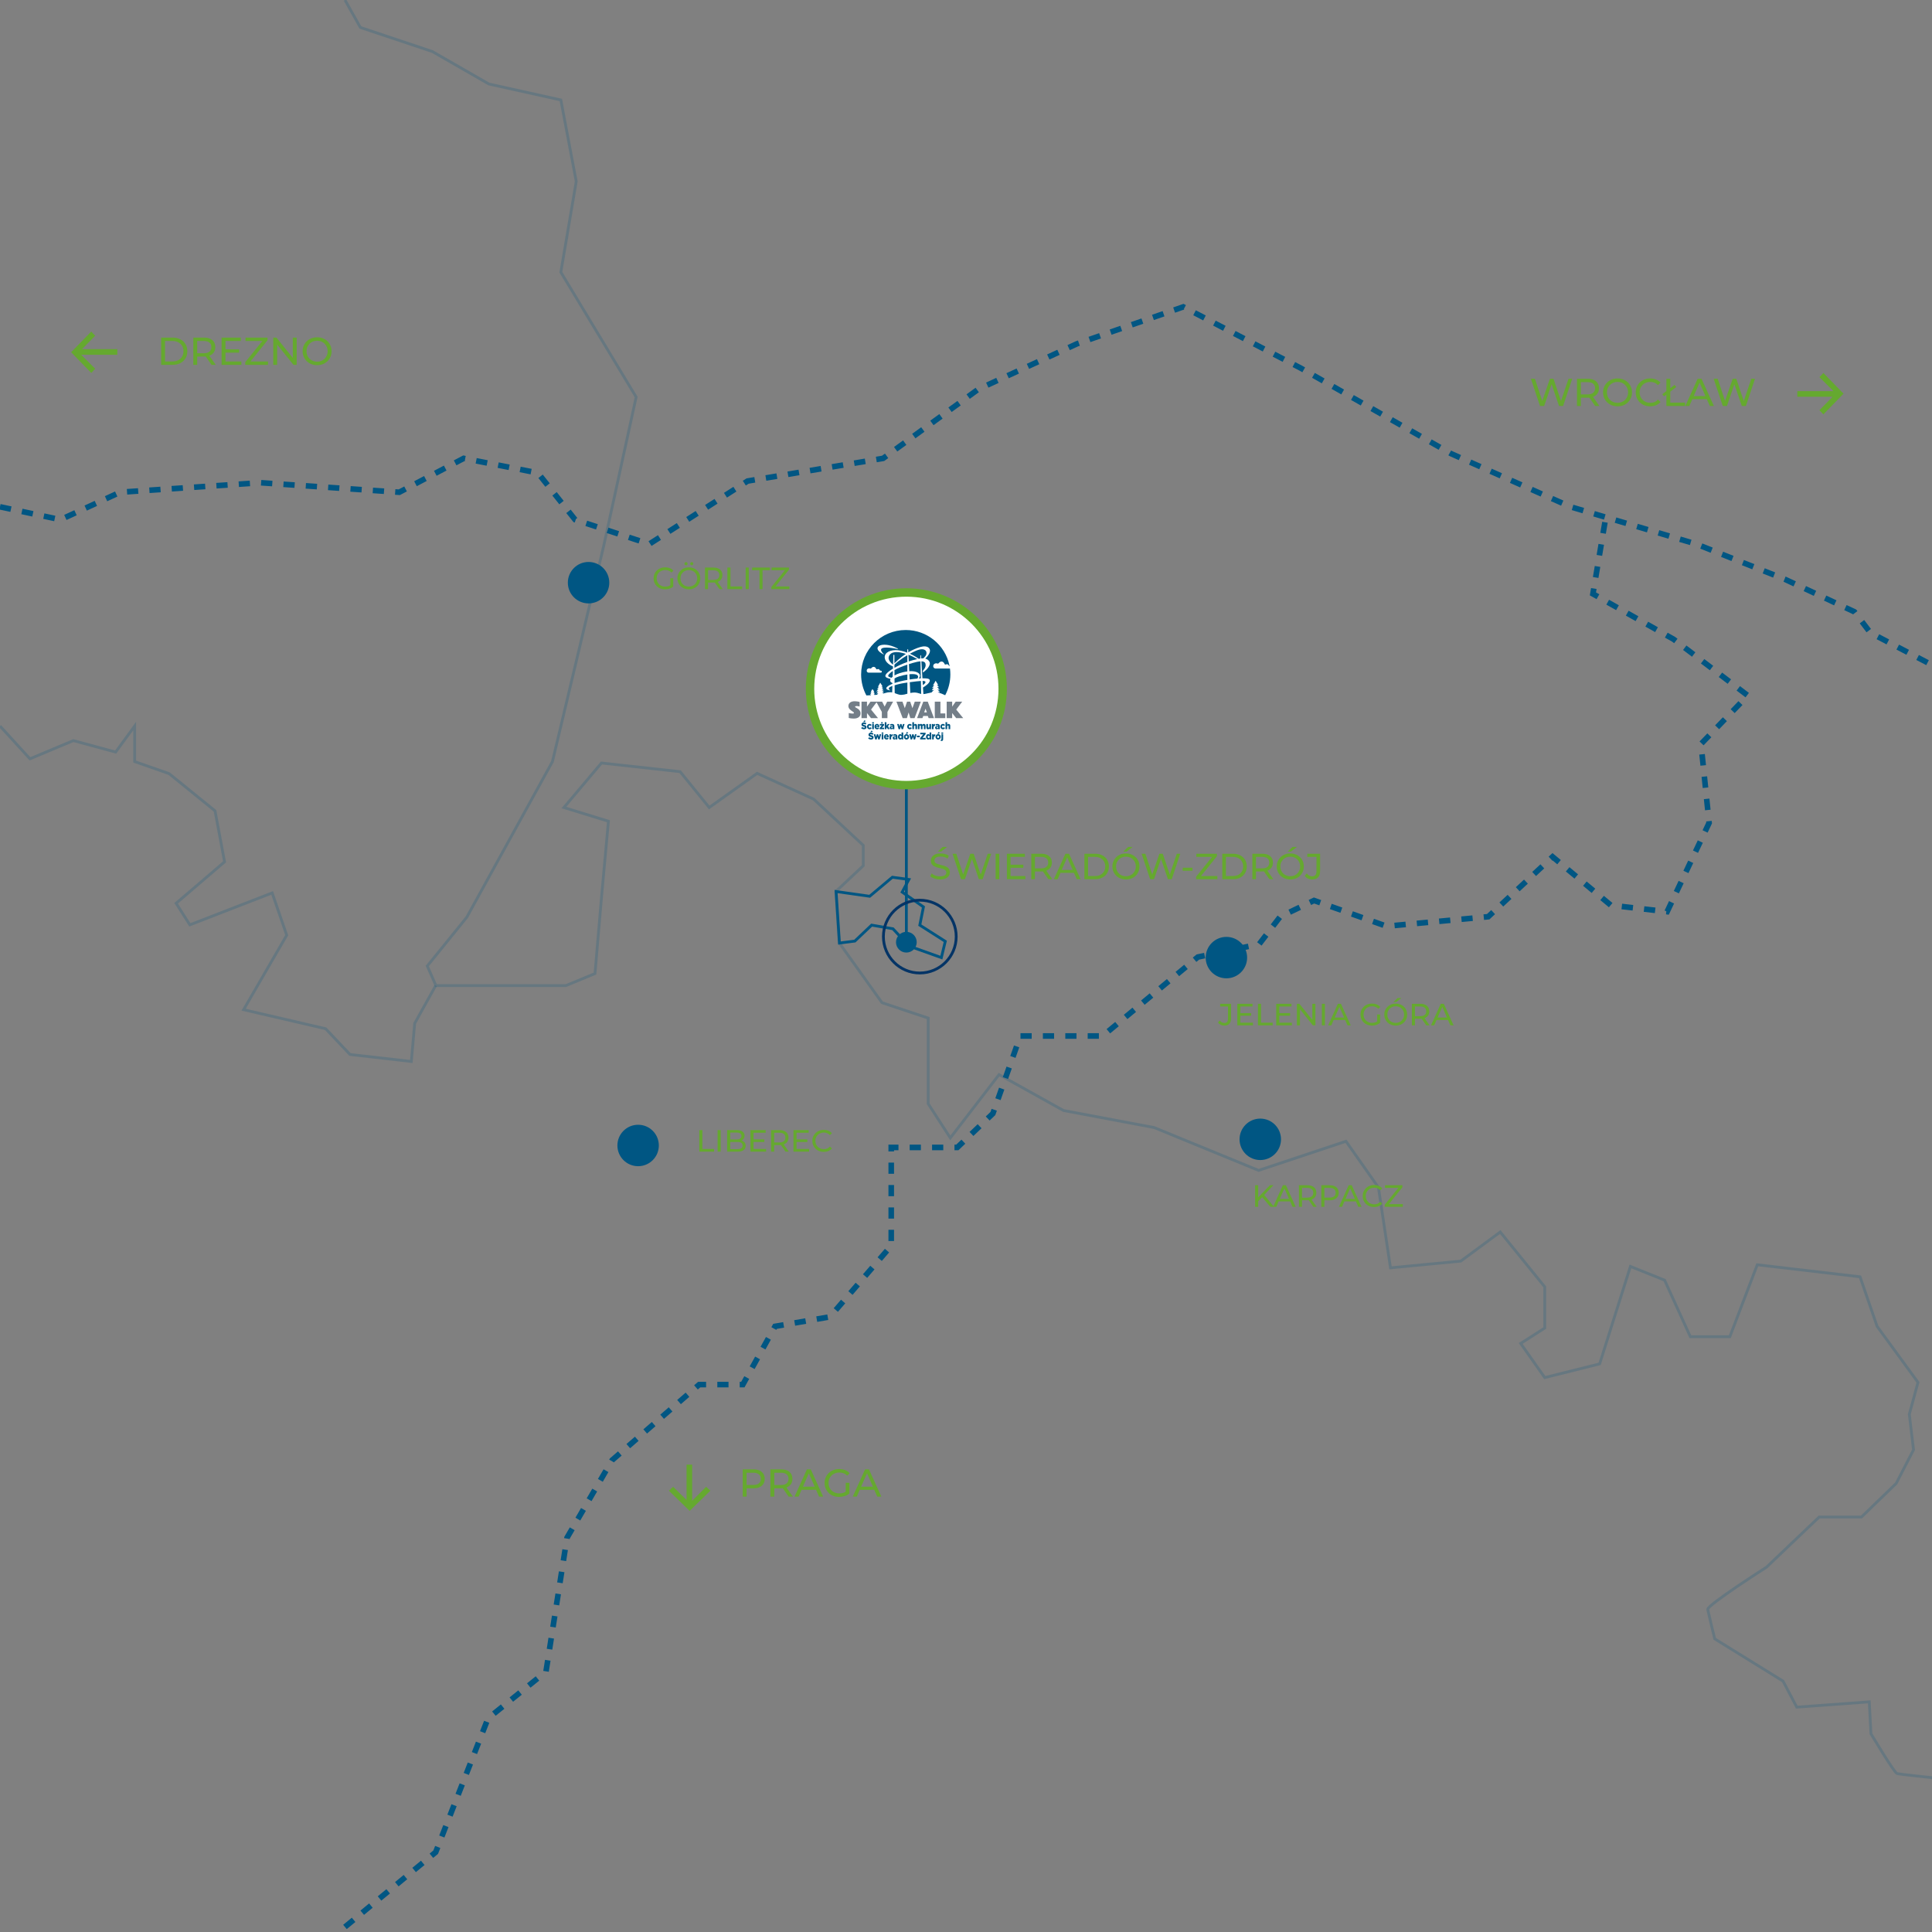 <?xml version="1.0" encoding="UTF-8"?>
<svg xmlns="http://www.w3.org/2000/svg" width="690" height="690" viewBox="0 0 690 690" fill="none">
  <rect x="0" y="0" width="690" height="690" fill="#808080" stroke="none"/>
  <g clip-path="url(#clip0_1134_6802)">
    <path d="M253.698 532.4L252.198 531L247.198 536V523.1H245.198V535.7L240.398 531L238.898 532.4L246.298 539.6L253.698 532.4Z" fill="#65A92F"></path>
    <path d="M265.256 534.5V524.77H269.051C269.904 524.77 270.631 524.904 271.233 525.173C271.836 525.442 272.299 525.831 272.623 526.341C272.948 526.85 273.11 527.457 273.11 528.162C273.11 528.866 272.948 529.473 272.623 529.982C272.299 530.483 271.836 530.872 271.233 531.15C270.631 531.419 269.904 531.553 269.051 531.553H266.021L266.646 530.9V534.5H265.256ZM266.646 531.039L266.021 530.344H269.009C269.899 530.344 270.571 530.154 271.025 529.774C271.488 529.394 271.72 528.857 271.72 528.162C271.72 527.467 271.488 526.929 271.025 526.549C270.571 526.169 269.899 525.979 269.009 525.979H266.021L266.646 525.284V531.039ZM275.152 534.5V524.77H278.947C279.799 524.77 280.527 524.904 281.129 525.173C281.731 525.442 282.195 525.831 282.519 526.341C282.843 526.85 283.005 527.457 283.005 528.162C283.005 528.866 282.843 529.473 282.519 529.982C282.195 530.483 281.731 530.867 281.129 531.136C280.527 531.405 279.799 531.539 278.947 531.539H275.916L276.542 530.9V534.5H275.152ZM281.657 534.5L279.183 530.969H280.67L283.172 534.5H281.657ZM276.542 531.039L275.916 530.358H278.905C279.795 530.358 280.466 530.168 280.92 529.788C281.384 529.399 281.615 528.857 281.615 528.162C281.615 527.467 281.384 526.929 280.92 526.549C280.466 526.169 279.795 525.979 278.905 525.979H275.916L276.542 525.284V531.039ZM283.778 534.5L288.184 524.77H289.56L293.98 534.5H292.521L288.587 525.548H289.143L285.209 534.5H283.778ZM285.654 532.067L286.03 530.955H291.506L291.909 532.067H285.654ZM299.689 534.611C298.938 534.611 298.248 534.491 297.617 534.25C296.987 534 296.441 533.652 295.977 533.207C295.514 532.753 295.152 532.225 294.893 531.623C294.634 531.02 294.504 530.358 294.504 529.635C294.504 528.912 294.634 528.25 294.893 527.647C295.152 527.045 295.514 526.521 295.977 526.077C296.45 525.623 297.001 525.275 297.631 525.034C298.261 524.784 298.956 524.659 299.716 524.659C300.485 524.659 301.19 524.784 301.829 525.034C302.469 525.284 303.011 525.66 303.455 526.16L302.594 527.022C302.195 526.633 301.76 526.35 301.287 526.174C300.824 525.989 300.319 525.896 299.772 525.896C299.216 525.896 298.697 525.989 298.215 526.174C297.743 526.359 297.33 526.619 296.978 526.952C296.635 527.286 296.366 527.684 296.172 528.148C295.986 528.602 295.894 529.098 295.894 529.635C295.894 530.163 295.986 530.659 296.172 531.122C296.366 531.576 296.635 531.975 296.978 532.318C297.33 532.651 297.743 532.911 298.215 533.096C298.688 533.281 299.202 533.374 299.758 533.374C300.277 533.374 300.773 533.295 301.245 533.138C301.727 532.971 302.172 532.698 302.58 532.318L303.372 533.374C302.89 533.782 302.325 534.092 301.676 534.305C301.037 534.509 300.374 534.611 299.689 534.611ZM302.038 533.193V529.579H303.372V533.374L302.038 533.193ZM304.56 534.5L308.966 524.77H310.342L314.763 534.5H313.303L309.369 525.548H309.925L305.992 534.5H304.56ZM306.436 532.067L306.812 530.955H312.288L312.691 532.067H306.436Z" fill="#65A92F"></path>
    <path d="M32.598 133.2L33.998 131.7L28.998 126.7H41.898V124.7H29.298L33.998 119.9L32.598 118.4L25.398 125.8L32.598 133.2Z" fill="#65A92F"></path>
    <path d="M57.557 130.3V120.57H61.658C62.696 120.57 63.608 120.774 64.396 121.182C65.193 121.589 65.809 122.159 66.245 122.891C66.689 123.623 66.912 124.471 66.912 125.435C66.912 126.399 66.689 127.247 66.245 127.979C65.809 128.711 65.193 129.281 64.396 129.688C63.608 130.096 62.696 130.3 61.658 130.3H57.557ZM58.947 129.091H61.574C62.38 129.091 63.075 128.938 63.659 128.632C64.252 128.326 64.711 127.9 65.035 127.353C65.36 126.797 65.522 126.158 65.522 125.435C65.522 124.703 65.36 124.064 65.035 123.517C64.711 122.97 64.252 122.544 63.659 122.238C63.075 121.932 62.38 121.779 61.574 121.779H58.947V129.091ZM69.041 130.3V120.57H72.836C73.688 120.57 74.416 120.704 75.018 120.973C75.62 121.242 76.084 121.631 76.408 122.141C76.732 122.65 76.894 123.257 76.894 123.962C76.894 124.666 76.732 125.273 76.408 125.783C76.084 126.283 75.62 126.668 75.018 126.936C74.416 127.205 73.688 127.339 72.836 127.339H69.805L70.431 126.7V130.3H69.041ZM75.546 130.3L73.072 126.769H74.559L77.061 130.3H75.546ZM70.431 126.839L69.805 126.158H72.794C73.683 126.158 74.355 125.968 74.809 125.588C75.273 125.199 75.504 124.657 75.504 123.962C75.504 123.267 75.273 122.729 74.809 122.349C74.355 121.969 73.683 121.779 72.794 121.779H69.805L70.431 121.084V126.839ZM80.405 124.768H85.409V125.949H80.405V124.768ZM80.53 129.091H86.201V130.3H79.14V120.57H86.007V121.779H80.53V129.091ZM87.59 130.3V129.355L94.137 121.237L94.29 121.779H87.688V120.57H95.541V121.515L89.022 129.633L88.855 129.091H95.722V130.3H87.59ZM97.588 130.3V120.57H98.727L105.163 128.563H104.565V120.57H105.955V130.3H104.816L98.38 122.308H98.978V130.3H97.588ZM113.26 130.411C112.519 130.411 111.828 130.286 111.189 130.036C110.559 129.786 110.012 129.438 109.549 128.993C109.085 128.539 108.724 128.011 108.465 127.409C108.205 126.807 108.075 126.149 108.075 125.435C108.075 124.722 108.205 124.064 108.465 123.461C108.724 122.859 109.085 122.335 109.549 121.891C110.012 121.436 110.559 121.084 111.189 120.834C111.819 120.584 112.51 120.459 113.26 120.459C114.001 120.459 114.683 120.584 115.303 120.834C115.934 121.075 116.48 121.423 116.944 121.877C117.416 122.321 117.778 122.845 118.028 123.447C118.287 124.05 118.417 124.712 118.417 125.435C118.417 126.158 118.287 126.82 118.028 127.423C117.778 128.025 117.416 128.553 116.944 129.007C116.48 129.452 115.934 129.8 115.303 130.05C114.683 130.291 114.001 130.411 113.26 130.411ZM113.26 129.174C113.798 129.174 114.293 129.081 114.747 128.896C115.211 128.711 115.609 128.451 115.943 128.118C116.286 127.775 116.55 127.376 116.735 126.922C116.93 126.468 117.027 125.973 117.027 125.435C117.027 124.898 116.93 124.402 116.735 123.948C116.55 123.494 116.286 123.1 115.943 122.766C115.609 122.423 115.211 122.159 114.747 121.974C114.293 121.789 113.798 121.696 113.26 121.696C112.713 121.696 112.208 121.789 111.745 121.974C111.291 122.159 110.892 122.423 110.55 122.766C110.207 123.1 109.938 123.494 109.743 123.948C109.558 124.402 109.465 124.898 109.465 125.435C109.465 125.973 109.558 126.468 109.743 126.922C109.938 127.376 110.207 127.775 110.55 128.118C110.892 128.451 111.291 128.711 111.745 128.896C112.208 129.081 112.713 129.174 113.26 129.174Z" fill="#65A92F"></path>
    <path d="M323.7 340.2C325.743 340.2 327.4 338.543 327.4 336.5C327.4 334.456 325.743 332.8 323.7 332.8C321.657 332.8 320 334.456 320 336.5C320 338.543 321.657 340.2 323.7 340.2Z" fill="#005683"></path>
    <path d="M323.699 259V336.8" stroke="#005683"></path>
    <path d="M323.701 280.4C342.699 280.4 358.101 264.999 358.101 246C358.101 227.001 342.699 211.6 323.701 211.6C304.702 211.6 289.301 227.001 289.301 246C289.301 264.999 304.702 280.4 323.701 280.4Z" fill="white" stroke="#65A92F" stroke-width="3"></path>
    <path opacity="0.2" d="M123.199 0L128.699 9.8L154.399 18.4L174.599 30L200.299 35.7L205.799 64.8L200.299 97.2L227.199 141.8L215.599 195L197.299 272L166.699 327.6L152.599 345L155.699 352H202.099L212.499 347.7L214.899 319.6L217.299 293.3L201.399 288.4L214.799 272.5L242.899 275.6L253.299 288.4L270.399 276.2L290.599 285.4L308.299 301.9V309.2L298.499 318.4L299.699 336.7L314.999 358.1L331.499 363.6V394.2L339.399 406.4L356.799 383.8L379.799 396.6L412.199 402.7L449.499 418L480.699 407.6L492.299 424.1L496.599 452.8L521.699 450.4L535.799 440L551.699 459.6V474.3L543.099 479.8L551.699 492L571.299 487.1L582.299 452.3L594.499 457.2L603.699 477.4H617.799L627.599 451.7L664.299 456L670.399 473.7L684.999 493.7L681.899 505.1L683.399 517.8L677.199 529.8L664.799 541.8H649.699L630.899 559.7C630.899 559.7 609.599 573.3 609.899 574.8C610.199 576.3 612.399 585.3 612.399 585.3L636.799 600.4L641.699 609.7L667.599 607.8L668.199 619.2C668.199 619.2 676.499 633.1 677.499 633.4C678.499 633.7 690.199 634.9 690.199 634.9" stroke="#005683" stroke-miterlimit="10"></path>
    <path opacity="0.2" d="M155.6 352L148.1 365.5L146.9 379.1L125 376.6L116.3 367.4L87 360.6L102.4 334L97.2 318.9L67.8 330.3L62.9 322.6L80.2 307.8L76.8 289.6L60.4 276.3L48.1 272V259.3L41.3 268.6L26.2 264.5L10.7 271L0 259.3" stroke="#005683" stroke-miterlimit="10"></path>
    <path d="M0 181L21.6 185.6L42.9 175.8L93 172.4L142.6 175.8L165.6 163.7L192.1 168.9L205.4 185.6L231.9 194.3L267 171.8L315.4 163.7L349.4 139L384.6 122.8L422.6 109.6L464.6 131.5L518.2 162L560.9 181L605.8 194.3L637.5 206.9L662.3 218.5L668 226L690 237.5" stroke="#005683" stroke-width="2" stroke-miterlimit="10" stroke-dasharray="4 4"></path>
    <path d="M123.199 688.2L155.599 661.5L174.299 613.7L194.999 597L202.499 549.2L218.599 521.5L249.699 494.5H265.299L276.799 473.7L296.399 470.3L318.299 444.9V409.8H341.899L354.599 397.7L364.399 370H393.799L427.799 341.8L449.699 337.2L457.199 327.4L469.299 321.6L495.199 330.8L531.499 327.4L554.499 306L575.299 323.3L595.399 325.6L610.399 293.9L607.499 265.7L624.199 248.4L597.699 228.3L568.899 212.1L573.499 184.7" stroke="#005683" stroke-width="2" stroke-miterlimit="10" stroke-dasharray="4 4"></path>
    <path d="M299.802 336.8L305.302 336.1L311.302 330.4L318.902 331.7L324.702 337.9L336.202 342L337.602 336.2L328.502 330.4L329.802 323.9L322.202 318.6L324.602 314.1L318.702 313.3L310.602 320.1L298.602 318.4L299.802 336.8Z" stroke="#005683" stroke-miterlimit="10"></path>
    <path d="M651.202 133.2L649.802 134.7L654.802 139.7H641.902V141.7H654.502L649.802 146.5L651.202 148L658.402 140.6L651.202 133.2Z" fill="#65A92F"></path>
    <path d="M549.998 145L546.746 135.27H548.177L551.166 144.249H550.443L553.543 135.27H554.821L557.852 144.249H557.157L560.187 135.27H561.507L558.255 145H556.795L553.96 136.674H554.335L551.485 145H549.998ZM563.208 145V135.27H567.002C567.855 135.27 568.582 135.404 569.185 135.673C569.787 135.942 570.25 136.331 570.575 136.841C570.899 137.35 571.061 137.957 571.061 138.662C571.061 139.366 570.899 139.973 570.575 140.482C570.25 140.983 569.787 141.367 569.185 141.636C568.582 141.905 567.855 142.039 567.002 142.039H563.972L564.598 141.4V145H563.208ZM569.713 145L567.239 141.469H568.726L571.228 145H569.713ZM564.598 141.539L563.972 140.858H566.961C567.85 140.858 568.522 140.668 568.976 140.288C569.44 139.899 569.671 139.357 569.671 138.662C569.671 137.967 569.44 137.429 568.976 137.049C568.522 136.669 567.85 136.479 566.961 136.479H563.972L564.598 135.784V141.539ZM577.699 145.111C576.958 145.111 576.268 144.986 575.628 144.736C574.998 144.486 574.451 144.138 573.988 143.693C573.525 143.239 573.163 142.711 572.904 142.109C572.644 141.506 572.515 140.849 572.515 140.135C572.515 139.421 572.644 138.764 572.904 138.161C573.163 137.559 573.525 137.035 573.988 136.59C574.451 136.136 574.998 135.784 575.628 135.534C576.258 135.284 576.949 135.159 577.699 135.159C578.441 135.159 579.122 135.284 579.743 135.534C580.373 135.775 580.92 136.123 581.383 136.577C581.855 137.021 582.217 137.545 582.467 138.147C582.727 138.75 582.856 139.412 582.856 140.135C582.856 140.858 582.727 141.52 582.467 142.123C582.217 142.725 581.855 143.253 581.383 143.707C580.92 144.152 580.373 144.5 579.743 144.75C579.122 144.991 578.441 145.111 577.699 145.111ZM577.699 143.874C578.237 143.874 578.733 143.781 579.187 143.596C579.65 143.411 580.048 143.151 580.382 142.818C580.725 142.475 580.989 142.076 581.174 141.622C581.369 141.168 581.466 140.672 581.466 140.135C581.466 139.598 581.369 139.102 581.174 138.648C580.989 138.194 580.725 137.8 580.382 137.466C580.048 137.123 579.65 136.859 579.187 136.674C578.733 136.489 578.237 136.396 577.699 136.396C577.153 136.396 576.648 136.489 576.184 136.674C575.73 136.859 575.332 137.123 574.989 137.466C574.646 137.8 574.377 138.194 574.183 138.648C573.997 139.102 573.905 139.598 573.905 140.135C573.905 140.672 573.997 141.168 574.183 141.622C574.377 142.076 574.646 142.475 574.989 142.818C575.332 143.151 575.73 143.411 576.184 143.596C576.648 143.781 577.153 143.874 577.699 143.874ZM589.331 145.111C588.59 145.111 587.904 144.991 587.274 144.75C586.653 144.5 586.111 144.152 585.648 143.707C585.194 143.253 584.837 142.725 584.578 142.123C584.318 141.52 584.188 140.858 584.188 140.135C584.188 139.412 584.318 138.75 584.578 138.147C584.837 137.545 585.199 137.021 585.662 136.577C586.125 136.123 586.667 135.775 587.288 135.534C587.918 135.284 588.604 135.159 589.345 135.159C590.096 135.159 590.786 135.289 591.416 135.548C592.056 135.798 592.598 136.173 593.043 136.674L592.139 137.55C591.769 137.16 591.352 136.873 590.888 136.688C590.425 136.493 589.929 136.396 589.401 136.396C588.854 136.396 588.345 136.489 587.872 136.674C587.409 136.859 587.006 137.119 586.663 137.452C586.32 137.786 586.051 138.184 585.856 138.648C585.671 139.102 585.578 139.598 585.578 140.135C585.578 140.672 585.671 141.173 585.856 141.636C586.051 142.09 586.32 142.484 586.663 142.818C587.006 143.151 587.409 143.411 587.872 143.596C588.345 143.781 588.854 143.874 589.401 143.874C589.929 143.874 590.425 143.781 590.888 143.596C591.352 143.401 591.769 143.105 592.139 142.706L593.043 143.582C592.598 144.083 592.056 144.463 591.416 144.722C590.786 144.981 590.091 145.111 589.331 145.111ZM595.137 145V135.27H596.527V143.791H601.795V145H595.137ZM594.289 141.567L593.677 140.788L598.07 137.452L598.681 138.231L594.289 141.567ZM601.9 145L606.307 135.27H607.683L612.103 145H610.644L606.71 136.048H607.266L603.332 145H601.9ZM603.777 142.567L604.152 141.455H609.629L610.032 142.567H603.777ZM615.277 145L612.024 135.27H613.456L616.444 144.249H615.721L618.821 135.27H620.1L623.13 144.249H622.435L625.465 135.27H626.786L623.533 145H622.074L619.238 136.674H619.613L616.764 145H615.277Z" fill="#65A92F"></path>
    <path d="M438.002 349.4C442.088 349.4 445.402 346.087 445.402 342C445.402 337.913 442.088 334.6 438.002 334.6C433.915 334.6 430.602 337.913 430.602 342C430.602 346.087 433.915 349.4 438.002 349.4Z" fill="#005683"></path>
    <path d="M437.247 366.288C436.792 366.288 436.367 366.193 435.971 366.002C435.575 365.812 435.252 365.537 435.003 365.177L435.641 364.429C435.853 364.723 436.092 364.95 436.356 365.111C436.627 365.265 436.924 365.342 437.247 365.342C438.127 365.342 438.567 364.822 438.567 363.78V359.457H435.784V358.5H439.656V363.725C439.656 364.583 439.45 365.225 439.04 365.65C438.636 366.076 438.039 366.288 437.247 366.288ZM442.897 361.822H446.857V362.757H442.897V361.822ZM442.996 365.243H447.484V366.2H441.896V358.5H447.33V359.457H442.996V365.243ZM449.265 366.2V358.5H450.365V365.243H454.534V366.2H449.265ZM456.798 361.822H460.758V362.757H456.798V361.822ZM456.897 365.243H461.385V366.2H455.797V358.5H461.231V359.457H456.897V365.243ZM463.166 366.2V358.5H464.068L469.161 364.825H468.688V358.5H469.788V366.2H468.886L463.793 359.875H464.266V366.2H463.166ZM472.093 366.2V358.5H473.193V366.2H472.093ZM474.332 366.2L477.819 358.5H478.908L482.406 366.2H481.251L478.138 359.116H478.578L475.465 366.2H474.332ZM475.817 364.275L476.114 363.395H480.448L480.767 364.275H475.817ZM489.985 366.288C489.391 366.288 488.844 366.193 488.346 366.002C487.847 365.804 487.414 365.529 487.048 365.177C486.681 364.818 486.395 364.4 486.19 363.923C485.984 363.447 485.882 362.922 485.882 362.35C485.882 361.778 485.984 361.254 486.19 360.777C486.395 360.301 486.681 359.886 487.048 359.534C487.422 359.175 487.858 358.9 488.357 358.709C488.855 358.511 489.405 358.412 490.007 358.412C490.615 358.412 491.173 358.511 491.679 358.709C492.185 358.907 492.614 359.204 492.966 359.6L492.284 360.282C491.968 359.974 491.624 359.751 491.25 359.611C490.883 359.465 490.483 359.391 490.051 359.391C489.611 359.391 489.2 359.465 488.819 359.611C488.445 359.758 488.118 359.963 487.84 360.227C487.568 360.491 487.356 360.807 487.202 361.173C487.055 361.533 486.982 361.925 486.982 362.35C486.982 362.768 487.055 363.161 487.202 363.527C487.356 363.887 487.568 364.202 487.84 364.473C488.118 364.737 488.445 364.943 488.819 365.089C489.193 365.236 489.6 365.309 490.04 365.309C490.45 365.309 490.843 365.247 491.217 365.122C491.598 364.99 491.95 364.774 492.273 364.473L492.9 365.309C492.518 365.632 492.071 365.878 491.558 366.046C491.052 366.208 490.527 366.288 489.985 366.288ZM491.844 365.166V362.306H492.9V365.309L491.844 365.166ZM498.482 366.288C497.895 366.288 497.349 366.189 496.843 365.991C496.344 365.793 495.911 365.518 495.545 365.166C495.178 364.807 494.892 364.389 494.687 363.912C494.481 363.436 494.379 362.915 494.379 362.35C494.379 361.786 494.481 361.265 494.687 360.788C494.892 360.312 495.178 359.897 495.545 359.545C495.911 359.186 496.344 358.907 496.843 358.709C497.341 358.511 497.888 358.412 498.482 358.412C499.068 358.412 499.607 358.511 500.099 358.709C500.597 358.9 501.03 359.175 501.397 359.534C501.771 359.886 502.057 360.301 502.255 360.777C502.46 361.254 502.563 361.778 502.563 362.35C502.563 362.922 502.46 363.447 502.255 363.923C502.057 364.4 501.771 364.818 501.397 365.177C501.03 365.529 500.597 365.804 500.099 366.002C499.607 366.193 499.068 366.288 498.482 366.288ZM498.482 365.309C498.907 365.309 499.299 365.236 499.659 365.089C500.025 364.943 500.341 364.737 500.605 364.473C500.876 364.202 501.085 363.887 501.232 363.527C501.386 363.168 501.463 362.776 501.463 362.35C501.463 361.925 501.386 361.533 501.232 361.173C501.085 360.814 500.876 360.502 500.605 360.238C500.341 359.967 500.025 359.758 499.659 359.611C499.299 359.465 498.907 359.391 498.482 359.391C498.049 359.391 497.649 359.465 497.283 359.611C496.923 359.758 496.608 359.967 496.337 360.238C496.065 360.502 495.853 360.814 495.699 361.173C495.552 361.533 495.479 361.925 495.479 362.35C495.479 362.776 495.552 363.168 495.699 363.527C495.853 363.887 496.065 364.202 496.337 364.473C496.608 364.737 496.923 364.943 497.283 365.089C497.649 365.236 498.049 365.309 498.482 365.309ZM497.657 357.873L499.153 356.443H500.495L498.647 357.873H497.657ZM504.244 366.2V358.5H507.247C507.922 358.5 508.497 358.607 508.974 358.819C509.451 359.032 509.817 359.34 510.074 359.743C510.331 360.147 510.459 360.627 510.459 361.184C510.459 361.742 510.331 362.222 510.074 362.625C509.817 363.021 509.451 363.326 508.974 363.538C508.497 363.751 507.922 363.857 507.247 363.857H504.849L505.344 363.351V366.2H504.244ZM509.392 366.2L507.434 363.406H508.611L510.591 366.2H509.392ZM505.344 363.461L504.849 362.922H507.214C507.918 362.922 508.45 362.772 508.809 362.471C509.176 362.163 509.359 361.734 509.359 361.184C509.359 360.634 509.176 360.209 508.809 359.908C508.45 359.608 507.918 359.457 507.214 359.457H504.849L505.344 358.907V363.461ZM511.07 366.2L514.557 358.5H515.646L519.144 366.2H517.989L514.876 359.116H515.316L512.203 366.2H511.07ZM512.555 364.275L512.852 363.395H517.186L517.505 364.275H512.555Z" fill="#65A92F"></path>
    <path d="M450.099 414.3C454.186 414.3 457.499 410.987 457.499 406.9C457.499 402.813 454.186 399.5 450.099 399.5C446.012 399.5 442.699 402.813 442.699 406.9C442.699 410.987 446.012 414.3 450.099 414.3Z" fill="#005683"></path>
    <path d="M449.225 429.141L449.17 427.799L453.537 423.3H454.791L451.414 426.864L450.798 427.546L449.225 429.141ZM448.257 431V423.3H449.357V431H448.257ZM453.713 431L450.556 427.326L451.293 426.512L455 431H453.713ZM454.685 431L458.172 423.3H459.261L462.759 431H461.604L458.491 423.916H458.931L455.818 431H454.685ZM456.17 429.075L456.467 428.195H460.801L461.12 429.075H456.17ZM463.908 431V423.3H466.911C467.586 423.3 468.161 423.406 468.638 423.619C469.115 423.832 469.481 424.14 469.738 424.543C469.995 424.946 470.123 425.427 470.123 425.984C470.123 426.541 469.995 427.022 469.738 427.425C469.481 427.821 469.115 428.125 468.638 428.338C468.161 428.551 467.586 428.657 466.911 428.657H464.513L465.008 428.151V431H463.908ZM469.056 431L467.098 428.206H468.275L470.255 431H469.056ZM465.008 428.261L464.513 427.722H466.878C467.582 427.722 468.114 427.572 468.473 427.271C468.84 426.963 469.023 426.534 469.023 425.984C469.023 425.434 468.84 425.009 468.473 424.708C468.114 424.407 467.582 424.257 466.878 424.257H464.513L465.008 423.707V428.261ZM471.9 431V423.3H474.903C475.578 423.3 476.153 423.406 476.63 423.619C477.107 423.832 477.473 424.14 477.73 424.543C477.987 424.946 478.115 425.427 478.115 425.984C478.115 426.541 477.987 427.022 477.73 427.425C477.473 427.821 477.107 428.129 476.63 428.349C476.153 428.562 475.578 428.668 474.903 428.668H472.505L473 428.151V431H471.9ZM473 428.261L472.505 427.711H474.87C475.574 427.711 476.106 427.561 476.465 427.26C476.832 426.959 477.015 426.534 477.015 425.984C477.015 425.434 476.832 425.009 476.465 424.708C476.106 424.407 475.574 424.257 474.87 424.257H472.505L473 423.707V428.261ZM478.178 431L481.665 423.3H482.754L486.252 431H485.097L481.984 423.916H482.424L479.311 431H478.178ZM479.663 429.075L479.96 428.195H484.294L484.613 429.075H479.663ZM490.737 431.088C490.15 431.088 489.607 430.993 489.109 430.802C488.617 430.604 488.188 430.329 487.822 429.977C487.462 429.618 487.18 429.2 486.975 428.723C486.769 428.246 486.667 427.722 486.667 427.15C486.667 426.578 486.769 426.054 486.975 425.577C487.18 425.1 487.466 424.686 487.833 424.334C488.199 423.975 488.628 423.7 489.12 423.509C489.618 423.311 490.161 423.212 490.748 423.212C491.342 423.212 491.888 423.315 492.387 423.52C492.893 423.718 493.322 424.015 493.674 424.411L492.959 425.104C492.665 424.796 492.335 424.569 491.969 424.422C491.602 424.268 491.21 424.191 490.792 424.191C490.359 424.191 489.956 424.264 489.582 424.411C489.215 424.558 488.896 424.763 488.625 425.027C488.353 425.291 488.141 425.606 487.987 425.973C487.84 426.332 487.767 426.725 487.767 427.15C487.767 427.575 487.84 427.971 487.987 428.338C488.141 428.697 488.353 429.009 488.625 429.273C488.896 429.537 489.215 429.742 489.582 429.889C489.956 430.036 490.359 430.109 490.792 430.109C491.21 430.109 491.602 430.036 491.969 429.889C492.335 429.735 492.665 429.5 492.959 429.185L493.674 429.878C493.322 430.274 492.893 430.575 492.387 430.78C491.888 430.985 491.338 431.088 490.737 431.088ZM494.561 431V430.252L499.742 423.828L499.863 424.257H494.638V423.3H500.853V424.048L495.694 430.472L495.562 430.043H500.996V431H494.561Z" fill="#65A92F"></path>
    <path d="M210.201 215.5C214.288 215.5 217.601 212.187 217.601 208.1C217.601 204.013 214.288 200.7 210.201 200.7C206.114 200.7 202.801 204.013 202.801 208.1C202.801 212.187 206.114 215.5 210.201 215.5Z" fill="#005683"></path>
    <path d="M237.529 210.488C236.935 210.488 236.389 210.393 235.89 210.202C235.392 210.004 234.959 209.729 234.592 209.377C234.226 209.018 233.94 208.6 233.734 208.123C233.529 207.646 233.426 207.122 233.426 206.55C233.426 205.978 233.529 205.454 233.734 204.977C233.94 204.5 234.226 204.086 234.592 203.734C234.966 203.375 235.403 203.1 235.901 202.909C236.4 202.711 236.95 202.612 237.551 202.612C238.16 202.612 238.717 202.711 239.223 202.909C239.729 203.107 240.158 203.404 240.51 203.8L239.828 204.482C239.513 204.174 239.168 203.95 238.794 203.811C238.428 203.664 238.028 203.591 237.595 203.591C237.155 203.591 236.745 203.664 236.363 203.811C235.989 203.958 235.663 204.163 235.384 204.427C235.113 204.691 234.9 205.006 234.746 205.373C234.6 205.732 234.526 206.125 234.526 206.55C234.526 206.968 234.6 207.36 234.746 207.727C234.9 208.086 235.113 208.402 235.384 208.673C235.663 208.937 235.989 209.142 236.363 209.289C236.737 209.436 237.144 209.509 237.584 209.509C237.995 209.509 238.387 209.447 238.761 209.322C239.143 209.19 239.495 208.974 239.817 208.673L240.444 209.509C240.063 209.832 239.616 210.077 239.102 210.246C238.596 210.407 238.072 210.488 237.529 210.488ZM239.388 209.366V206.506H240.444V209.509L239.388 209.366ZM246.027 210.488C245.44 210.488 244.894 210.389 244.388 210.191C243.889 209.993 243.456 209.718 243.09 209.366C242.723 209.007 242.437 208.589 242.232 208.112C242.026 207.635 241.924 207.115 241.924 206.55C241.924 205.985 242.026 205.465 242.232 204.988C242.437 204.511 242.723 204.097 243.09 203.745C243.456 203.386 243.889 203.107 244.388 202.909C244.886 202.711 245.433 202.612 246.027 202.612C246.613 202.612 247.152 202.711 247.644 202.909C248.142 203.1 248.575 203.375 248.942 203.734C249.316 204.086 249.602 204.5 249.8 204.977C250.005 205.454 250.108 205.978 250.108 206.55C250.108 207.122 250.005 207.646 249.8 208.123C249.602 208.6 249.316 209.018 248.942 209.377C248.575 209.729 248.142 210.004 247.644 210.202C247.152 210.393 246.613 210.488 246.027 210.488ZM246.027 209.509C246.452 209.509 246.844 209.436 247.204 209.289C247.57 209.142 247.886 208.937 248.15 208.673C248.421 208.402 248.63 208.086 248.777 207.727C248.931 207.368 249.008 206.975 249.008 206.55C249.008 206.125 248.931 205.732 248.777 205.373C248.63 205.014 248.421 204.702 248.15 204.438C247.886 204.167 247.57 203.958 247.204 203.811C246.844 203.664 246.452 203.591 246.027 203.591C245.594 203.591 245.194 203.664 244.828 203.811C244.468 203.958 244.153 204.167 243.882 204.438C243.61 204.702 243.398 205.014 243.244 205.373C243.097 205.732 243.024 206.125 243.024 206.55C243.024 206.975 243.097 207.368 243.244 207.727C243.398 208.086 243.61 208.402 243.882 208.673C244.153 208.937 244.468 209.142 244.828 209.289C245.194 209.436 245.594 209.509 246.027 209.509ZM247.05 201.886C246.896 201.886 246.764 201.835 246.654 201.732C246.544 201.622 246.489 201.486 246.489 201.325C246.489 201.156 246.544 201.021 246.654 200.918C246.764 200.808 246.896 200.753 247.05 200.753C247.204 200.753 247.336 200.808 247.446 200.918C247.556 201.021 247.611 201.156 247.611 201.325C247.611 201.486 247.556 201.622 247.446 201.732C247.336 201.835 247.204 201.886 247.05 201.886ZM245.004 201.886C244.85 201.886 244.718 201.835 244.608 201.732C244.498 201.622 244.443 201.486 244.443 201.325C244.443 201.156 244.498 201.021 244.608 200.918C244.718 200.808 244.85 200.753 245.004 200.753C245.158 200.753 245.29 200.808 245.4 200.918C245.51 201.021 245.565 201.156 245.565 201.325C245.565 201.486 245.51 201.622 245.4 201.732C245.29 201.835 245.158 201.886 245.004 201.886ZM251.789 210.4V202.7H254.792C255.466 202.7 256.042 202.806 256.519 203.019C256.995 203.232 257.362 203.54 257.619 203.943C257.875 204.346 258.004 204.827 258.004 205.384C258.004 205.941 257.875 206.422 257.619 206.825C257.362 207.221 256.995 207.525 256.519 207.738C256.042 207.951 255.466 208.057 254.792 208.057H252.394L252.889 207.551V210.4H251.789ZM256.937 210.4L254.979 207.606H256.156L258.136 210.4H256.937ZM252.889 207.661L252.394 207.122H254.759C255.463 207.122 255.994 206.972 256.354 206.671C256.72 206.363 256.904 205.934 256.904 205.384C256.904 204.834 256.72 204.409 256.354 204.108C255.994 203.807 255.463 203.657 254.759 203.657H252.394L252.889 203.107V207.661ZM259.781 210.4V202.7H260.881V209.443H265.05V210.4H259.781ZM266.312 210.4V202.7H267.412V210.4H266.312ZM271.247 210.4V203.657H268.607V202.7H274.976V203.657H272.336V210.4H271.247ZM275.492 210.4V209.652L280.673 203.228L280.794 203.657H275.569V202.7H281.784V203.448L276.625 209.872L276.493 209.443H281.927V210.4H275.492Z" fill="#65A92F"></path>
    <path d="M335.716 314.104C335.023 314.104 334.36 314 333.727 313.792C333.095 313.575 332.596 313.298 332.232 312.96L332.713 311.946C333.06 312.249 333.502 312.501 334.039 312.7C334.577 312.899 335.136 312.999 335.716 312.999C336.245 312.999 336.674 312.938 337.003 312.817C337.333 312.696 337.575 312.531 337.731 312.323C337.887 312.106 337.965 311.864 337.965 311.595C337.965 311.283 337.861 311.032 337.653 310.841C337.454 310.65 337.19 310.499 336.86 310.386C336.54 310.265 336.184 310.161 335.794 310.074C335.404 309.987 335.01 309.888 334.611 309.775C334.221 309.654 333.862 309.502 333.532 309.32C333.212 309.138 332.952 308.895 332.752 308.592C332.553 308.28 332.453 307.881 332.453 307.396C332.453 306.928 332.575 306.499 332.817 306.109C333.069 305.71 333.45 305.394 333.961 305.16C334.481 304.917 335.14 304.796 335.937 304.796C336.466 304.796 336.99 304.865 337.51 305.004C338.03 305.143 338.481 305.342 338.862 305.602L338.433 306.642C338.043 306.382 337.632 306.196 337.198 306.083C336.765 305.962 336.345 305.901 335.937 305.901C335.426 305.901 335.006 305.966 334.676 306.096C334.347 306.226 334.104 306.399 333.948 306.616C333.801 306.833 333.727 307.075 333.727 307.344C333.727 307.665 333.827 307.92 334.026 308.111C334.234 308.302 334.499 308.453 334.819 308.566C335.149 308.679 335.508 308.783 335.898 308.878C336.288 308.965 336.678 309.064 337.068 309.177C337.467 309.29 337.827 309.437 338.147 309.619C338.477 309.801 338.741 310.044 338.94 310.347C339.14 310.65 339.239 311.04 339.239 311.517C339.239 311.976 339.114 312.405 338.862 312.804C338.611 313.194 338.221 313.51 337.692 313.753C337.172 313.987 336.514 314.104 335.716 314.104ZM334.91 304.159L336.678 302.469H338.264L336.08 304.159H334.91ZM343.231 314L340.189 304.9H341.528L344.323 313.298H343.647L346.546 304.9H347.742L350.576 313.298H349.926L352.76 304.9H353.995L350.953 314H349.588L346.936 306.213H347.287L344.622 314H343.231ZM355.586 314V304.9H356.886V314H355.586ZM360.793 308.826H365.473V309.931H360.793V308.826ZM360.91 312.869H366.214V314H359.61V304.9H366.032V306.031H360.91V312.869ZM368.319 314V304.9H371.868C372.665 304.9 373.346 305.026 373.909 305.277C374.472 305.528 374.906 305.892 375.209 306.369C375.512 306.846 375.664 307.413 375.664 308.072C375.664 308.731 375.512 309.298 375.209 309.775C374.906 310.243 374.472 310.603 373.909 310.854C373.346 311.105 372.665 311.231 371.868 311.231H369.034L369.619 310.633V314H368.319ZM374.403 314L372.089 310.698H373.48L375.82 314H374.403ZM369.619 310.763L369.034 310.126H371.829C372.661 310.126 373.289 309.948 373.714 309.593C374.147 309.229 374.364 308.722 374.364 308.072C374.364 307.422 374.147 306.919 373.714 306.564C373.289 306.209 372.661 306.031 371.829 306.031H369.034L369.619 305.381V310.763ZM376.386 314L380.507 304.9H381.794L385.928 314H384.563L380.884 305.628H381.404L377.725 314H376.386ZM378.141 311.725L378.492 310.685H383.614L383.991 311.725H378.141ZM387.286 314V304.9H391.121C392.092 304.9 392.945 305.091 393.682 305.472C394.427 305.853 395.004 306.386 395.411 307.071C395.827 307.756 396.035 308.549 396.035 309.45C396.035 310.351 395.827 311.144 395.411 311.829C395.004 312.514 394.427 313.047 393.682 313.428C392.945 313.809 392.092 314 391.121 314H387.286ZM388.586 312.869H391.043C391.797 312.869 392.447 312.726 392.993 312.44C393.548 312.154 393.977 311.755 394.28 311.244C394.583 310.724 394.735 310.126 394.735 309.45C394.735 308.765 394.583 308.167 394.28 307.656C393.977 307.145 393.548 306.746 392.993 306.46C392.447 306.174 391.797 306.031 391.043 306.031H388.586V312.869ZM402.134 314.104C401.441 314.104 400.795 313.987 400.197 313.753C399.608 313.519 399.096 313.194 398.663 312.778C398.23 312.353 397.892 311.859 397.649 311.296C397.406 310.733 397.285 310.117 397.285 309.45C397.285 308.783 397.406 308.167 397.649 307.604C397.892 307.041 398.23 306.551 398.663 306.135C399.096 305.71 399.608 305.381 400.197 305.147C400.786 304.913 401.432 304.796 402.134 304.796C402.827 304.796 403.464 304.913 404.045 305.147C404.634 305.372 405.146 305.697 405.579 306.122C406.021 306.538 406.359 307.028 406.593 307.591C406.836 308.154 406.957 308.774 406.957 309.45C406.957 310.126 406.836 310.746 406.593 311.309C406.359 311.872 406.021 312.366 405.579 312.791C405.146 313.207 404.634 313.532 404.045 313.766C403.464 313.991 402.827 314.104 402.134 314.104ZM402.134 312.947C402.637 312.947 403.1 312.86 403.525 312.687C403.958 312.514 404.331 312.271 404.643 311.959C404.964 311.638 405.211 311.266 405.384 310.841C405.566 310.416 405.657 309.953 405.657 309.45C405.657 308.947 405.566 308.484 405.384 308.059C405.211 307.634 404.964 307.266 404.643 306.954C404.331 306.633 403.958 306.386 403.525 306.213C403.1 306.04 402.637 305.953 402.134 305.953C401.623 305.953 401.15 306.04 400.717 306.213C400.292 306.386 399.92 306.633 399.599 306.954C399.278 307.266 399.027 307.634 398.845 308.059C398.672 308.484 398.585 308.947 398.585 309.45C398.585 309.953 398.672 310.416 398.845 310.841C399.027 311.266 399.278 311.638 399.599 311.959C399.92 312.271 400.292 312.514 400.717 312.687C401.15 312.86 401.623 312.947 402.134 312.947ZM401.159 304.159L402.927 302.469H404.513L402.329 304.159H401.159ZM410.758 314L407.716 304.9H409.055L411.85 313.298H411.174L414.073 304.9H415.269L418.103 313.298H417.453L420.287 304.9H421.522L418.48 314H417.115L414.463 306.213H414.814L412.149 314H410.758ZM422.387 310.971V309.892H425.884V310.971H422.387ZM427.181 314V313.116L433.304 305.524L433.447 306.031H427.272V304.9H434.617V305.784L428.52 313.376L428.364 312.869H434.786V314H427.181ZM436.531 314V304.9H440.366C441.337 304.9 442.19 305.091 442.927 305.472C443.672 305.853 444.249 306.386 444.656 307.071C445.072 307.756 445.28 308.549 445.28 309.45C445.28 310.351 445.072 311.144 444.656 311.829C444.249 312.514 443.672 313.047 442.927 313.428C442.19 313.809 441.337 314 440.366 314H436.531ZM437.831 312.869H440.288C441.042 312.869 441.692 312.726 442.238 312.44C442.793 312.154 443.222 311.755 443.525 311.244C443.828 310.724 443.98 310.126 443.98 309.45C443.98 308.765 443.828 308.167 443.525 307.656C443.222 307.145 442.793 306.746 442.238 306.46C441.692 306.174 441.042 306.031 440.288 306.031H437.831V312.869ZM447.271 314V304.9H450.82C451.618 304.9 452.298 305.026 452.861 305.277C453.425 305.528 453.858 305.892 454.161 306.369C454.465 306.846 454.616 307.413 454.616 308.072C454.616 308.731 454.465 309.298 454.161 309.775C453.858 310.243 453.425 310.603 452.861 310.854C452.298 311.105 451.618 311.231 450.82 311.231H447.986L448.571 310.633V314H447.271ZM453.355 314L451.041 310.698H452.432L454.772 314H453.355ZM448.571 310.763L447.986 310.126H450.781C451.613 310.126 452.242 309.948 452.666 309.593C453.1 309.229 453.316 308.722 453.316 308.072C453.316 307.422 453.1 306.919 452.666 306.564C452.242 306.209 451.613 306.031 450.781 306.031H447.986L448.571 305.381V310.763ZM460.825 314.104C460.131 314.104 459.486 313.987 458.888 313.753C458.298 313.519 457.787 313.194 457.354 312.778C456.92 312.353 456.582 311.859 456.34 311.296C456.097 310.733 455.976 310.117 455.976 309.45C455.976 308.783 456.097 308.167 456.34 307.604C456.582 307.041 456.92 306.551 457.354 306.135C457.787 305.71 458.298 305.381 458.888 305.147C459.477 304.913 460.123 304.796 460.825 304.796C461.518 304.796 462.155 304.913 462.736 305.147C463.325 305.372 463.836 305.697 464.27 306.122C464.712 306.538 465.05 307.028 465.284 307.591C465.526 308.154 465.648 308.774 465.648 309.45C465.648 310.126 465.526 310.746 465.284 311.309C465.05 311.872 464.712 312.366 464.27 312.791C463.836 313.207 463.325 313.532 462.736 313.766C462.155 313.991 461.518 314.104 460.825 314.104ZM460.825 312.947C461.327 312.947 461.791 312.86 462.216 312.687C462.649 312.514 463.022 312.271 463.334 311.959C463.654 311.638 463.901 311.266 464.075 310.841C464.257 310.416 464.348 309.953 464.348 309.45C464.348 308.947 464.257 308.484 464.075 308.059C463.901 307.634 463.654 307.266 463.334 306.954C463.022 306.633 462.649 306.386 462.216 306.213C461.791 306.04 461.327 305.953 460.825 305.953C460.313 305.953 459.841 306.04 459.408 306.213C458.983 306.386 458.61 306.633 458.29 306.954C457.969 307.266 457.718 307.634 457.536 308.059C457.362 308.484 457.276 308.947 457.276 309.45C457.276 309.953 457.362 310.416 457.536 310.841C457.718 311.266 457.969 311.638 458.29 311.959C458.61 312.271 458.983 312.514 459.408 312.687C459.841 312.86 460.313 312.947 460.825 312.947ZM459.85 304.159L461.618 302.469H463.204L461.02 304.159H459.85ZM468.614 314.104C468.077 314.104 467.574 313.991 467.106 313.766C466.638 313.541 466.257 313.216 465.962 312.791L466.716 311.907C466.967 312.254 467.249 312.522 467.561 312.713C467.882 312.895 468.233 312.986 468.614 312.986C469.654 312.986 470.174 312.371 470.174 311.14V306.031H466.885V304.9H471.461V311.075C471.461 312.089 471.218 312.847 470.733 313.35C470.256 313.853 469.55 314.104 468.614 314.104Z" fill="#65A92F"></path>
    <path d="M227.9 416.5C231.987 416.5 235.3 413.187 235.3 409.1C235.3 405.013 231.987 401.7 227.9 401.7C223.813 401.7 220.5 405.013 220.5 409.1C220.5 413.187 223.813 416.5 227.9 416.5Z" fill="#005683"></path>
    <path d="M249.757 411.3V403.6H250.857V410.343H255.026V411.3H249.757ZM256.288 411.3V403.6H257.388V411.3H256.288ZM259.693 411.3V403.6H263.147C264.034 403.6 264.716 403.779 265.193 404.139C265.67 404.491 265.908 404.975 265.908 405.591C265.908 406.009 265.813 406.361 265.622 406.647C265.439 406.933 265.189 407.153 264.874 407.307C264.559 407.461 264.218 407.538 263.851 407.538L264.049 407.208C264.489 407.208 264.878 407.285 265.215 407.439C265.552 407.593 265.82 407.82 266.018 408.121C266.216 408.414 266.315 408.781 266.315 409.221C266.315 409.881 266.066 410.394 265.567 410.761C265.076 411.12 264.342 411.3 263.367 411.3H259.693ZM260.793 410.409H263.323C263.932 410.409 264.397 410.306 264.72 410.101C265.043 409.895 265.204 409.573 265.204 409.133C265.204 408.685 265.043 408.359 264.72 408.154C264.397 407.948 263.932 407.846 263.323 407.846H260.694V406.955H263.048C263.605 406.955 264.038 406.852 264.346 406.647C264.654 406.441 264.808 406.133 264.808 405.723C264.808 405.312 264.654 405.004 264.346 404.799C264.038 404.593 263.605 404.491 263.048 404.491H260.793V410.409ZM269.019 406.922H272.979V407.857H269.019V406.922ZM269.118 410.343H273.606V411.3H268.018V403.6H273.452V404.557H269.118V410.343ZM275.387 411.3V403.6H278.39C279.065 403.6 279.641 403.706 280.117 403.919C280.594 404.131 280.961 404.439 281.217 404.843C281.474 405.246 281.602 405.726 281.602 406.284C281.602 406.841 281.474 407.321 281.217 407.725C280.961 408.121 280.594 408.425 280.117 408.638C279.641 408.85 279.065 408.957 278.39 408.957H275.992L276.487 408.451V411.3H275.387ZM280.535 411.3L278.577 408.506H279.754L281.734 411.3H280.535ZM276.487 408.561L275.992 408.022H278.357C279.061 408.022 279.593 407.871 279.952 407.571C280.319 407.263 280.502 406.834 280.502 406.284C280.502 405.734 280.319 405.308 279.952 405.008C279.593 404.707 279.061 404.557 278.357 404.557H275.992L276.487 404.007V408.561ZM284.381 406.922H288.341V407.857H284.381V406.922ZM284.48 410.343H288.968V411.3H283.38V403.6H288.814V404.557H284.48V410.343ZM294.181 411.388C293.594 411.388 293.052 411.292 292.553 411.102C292.062 410.904 291.633 410.629 291.266 410.277C290.907 409.917 290.624 409.499 290.419 409.023C290.214 408.546 290.111 408.022 290.111 407.45C290.111 406.878 290.214 406.353 290.419 405.877C290.624 405.4 290.91 404.986 291.277 404.634C291.644 404.274 292.073 403.999 292.564 403.809C293.063 403.611 293.605 403.512 294.192 403.512C294.786 403.512 295.332 403.614 295.831 403.82C296.337 404.018 296.766 404.315 297.118 404.711L296.403 405.404C296.11 405.096 295.78 404.868 295.413 404.722C295.046 404.568 294.654 404.491 294.236 404.491C293.803 404.491 293.4 404.564 293.026 404.711C292.659 404.857 292.34 405.063 292.069 405.327C291.798 405.591 291.585 405.906 291.431 406.273C291.284 406.632 291.211 407.024 291.211 407.45C291.211 407.875 291.284 408.271 291.431 408.638C291.585 408.997 291.798 409.309 292.069 409.573C292.34 409.837 292.659 410.042 293.026 410.189C293.4 410.335 293.803 410.409 294.236 410.409C294.654 410.409 295.046 410.335 295.413 410.189C295.78 410.035 296.11 409.8 296.403 409.485L297.118 410.178C296.766 410.574 296.337 410.874 295.831 411.08C295.332 411.285 294.782 411.388 294.181 411.388Z" fill="#65A92F"></path>
    <circle cx="328.5" cy="334.5" r="13" stroke="#043466"></circle>
    <path d="M317.992 233.603C316.367 235.281 318.288 236.895 318.954 237.374C319.014 235.483 319.058 234.108 319.059 234.021C319.062 233.8 319.41 233.813 319.414 233.984C319.417 234.103 319.423 235.259 319.435 236.903C319.921 236.432 321.356 234.952 323.521 233.525C322.864 233.317 322.407 233.207 322.407 233.207C320.94 232.804 318.922 232.642 317.991 233.603" fill="#005682"></path>
    <path d="M319.441 237.354C319.444 237.717 319.446 238.1 319.449 238.497C320.757 237.758 322.364 237.016 324.054 236.407C324.052 235.498 324.051 234.673 324.049 233.992C321.54 235.468 319.904 236.922 319.441 237.354Z" fill="#005682"></path>
    <path d="M328.873 242.278C328.823 240.043 328.773 237.773 328.737 236.203C328.075 236.237 327.172 236.406 325.935 236.776C325.469 236.915 325.029 237.052 324.613 237.187C324.653 238.004 324.694 238.862 324.736 239.719C326.792 239.58 327.93 240.151 328.346 240.71C328.808 241.331 328.368 242.043 328.145 242.315C328.388 242.3 328.632 242.287 328.873 242.278Z" fill="#005682"></path>
    <path d="M319.477 242.316C319.482 242.857 319.487 243.397 319.493 243.926C320.648 243.538 322.271 243.131 324.059 242.816C324.058 242.186 324.057 241.539 324.056 240.89C323.119 241.028 322.07 241.265 320.993 241.603C320.294 241.822 319.809 242.068 319.477 242.316" fill="#005682"></path>
    <path d="M317.284 241.093C316.897 241.695 318.001 241.968 318.394 242.06C318.514 241.929 318.654 241.8 318.814 241.674C318.836 240.989 318.858 240.304 318.879 239.64C317.901 240.264 317.501 240.758 317.285 241.093" fill="#005682"></path>
    <path d="M319.453 239.3C319.458 239.924 319.463 240.574 319.469 241.231C320.455 240.653 321.856 240.16 323.542 239.866C323.719 239.835 323.89 239.809 324.057 239.787C324.055 238.962 324.054 238.146 324.053 237.371C321.91 238.09 320.454 238.739 319.453 239.3Z" fill="#005682"></path>
    <path d="M324.785 240.799C324.816 241.444 324.846 242.077 324.875 242.68C325.775 242.54 326.702 242.427 327.623 242.353C327.775 242.171 328.191 241.574 327.553 241.086C327.137 240.767 326.117 240.669 324.785 240.799" fill="#005682"></path>
    <path d="M328.936 234.131C328.941 234.187 328.965 234.553 329.001 235.135C329.284 235.098 329.547 235.088 329.791 235.101C330.09 234.797 330.424 234.44 330.579 234.215C331.028 233.566 330.968 232.746 330.575 232.348C329.917 231.683 328.707 231.715 327.034 232.455C326.296 232.781 325.603 233.126 324.957 233.476C326.022 233.953 327.1 234.557 328.105 235.28C328.309 235.242 328.511 235.208 328.712 235.177C328.698 234.572 328.688 234.197 328.685 234.154C328.673 233.933 328.919 233.96 328.936 234.131" fill="#005682"></path>
    <path d="M330.501 243.778C330.58 243.409 330.472 243.192 329.496 243.188C329.528 243.704 329.558 244.207 329.587 244.684C330.017 244.372 330.459 243.981 330.502 243.778" fill="#005682"></path>
    <path d="M324.566 236.226C325.576 235.882 326.607 235.59 327.614 235.378C326.93 235.003 325.983 234.492 325.609 234.319C325.221 234.14 324.825 233.981 324.449 233.842C324.482 234.513 324.523 235.33 324.566 236.226" fill="#005682"></path>
    <path d="M306.889 253.58C306.759 253.421 306.57 253.269 306.476 253.2C306.315 253.082 306.116 252.962 305.977 252.881C305.8 252.777 305.64 252.691 305.546 252.627C305.374 252.509 305.392 252.435 305.392 252.389C305.392 252.335 305.431 252.287 305.472 252.258C305.511 252.228 305.557 252.208 305.611 252.196C305.664 252.184 305.818 252.171 305.858 252.169C305.986 252.164 306.15 252.175 306.216 252.181C306.283 252.187 306.491 252.218 306.544 252.224C306.61 252.23 306.962 252.311 307.015 252.317V250.685C306.842 250.65 306.468 250.568 306.323 250.546C306.045 250.506 305.835 250.485 305.676 250.47C305.517 250.455 305.357 250.448 305.198 250.448C304.893 250.448 304.606 250.485 304.338 250.558C304.069 250.632 303.835 250.739 303.637 250.88C303.438 251.022 303.282 251.198 303.169 251.41C303.056 251.621 303 251.866 303 252.142C303 252.39 303.046 252.609 303.139 252.8C303.232 252.991 303.35 253.163 303.492 253.316C303.635 253.469 303.787 253.604 303.95 253.722C304.113 253.84 304.265 253.947 304.407 254.044C304.55 254.141 304.696 254.239 304.796 254.309C304.929 254.402 304.971 254.501 304.971 254.577C304.971 254.778 304.853 254.843 304.549 254.843C304.376 254.843 304.205 254.834 304.036 254.816C303.867 254.798 303.716 254.775 303.584 254.746C303.424 254.722 303.272 254.69 303.126 254.648V256.414C303.285 256.455 303.461 256.491 303.653 256.52C303.818 256.55 304.009 256.574 304.225 256.595C304.44 256.616 304.674 256.626 304.926 256.626C305.344 256.626 305.706 256.577 306.011 256.48C306.316 256.383 306.566 256.251 306.762 256.083C306.958 255.915 307.102 255.718 307.194 255.491C307.287 255.265 307.334 255.022 307.334 254.763C307.334 254.504 307.289 254.292 307.199 254.093C307.11 253.893 307.019 253.738 306.889 253.579" fill="#737E88"></path>
    <path d="M341.512 253.42L343.644 250.59H341.311L340.062 252.363V250.59H338.102V256.477H340.062V254.659L341.493 256.477H344.001L341.512 253.42Z" fill="#737E88"></path>
    <path d="M315.946 252.352L315.036 250.589H313.222H312.92H310.89L309.64 252.363V250.589H307.68V256.477H309.64V254.658L311.071 256.477H313.579L311.091 253.42L313.048 250.821L314.94 254.254V256.477H316.943V254.254L318.963 250.589H316.846L315.946 252.352Z" fill="#737E88"></path>
    <path d="M326.706 250.59L325.867 252.922L325.063 250.59H323.947L323.143 252.922L322.304 250.59H320.148L322.39 256.477H323.897L324.505 254.452L325.113 256.477H326.62L328.862 250.59H326.706Z" fill="#737E88"></path>
    <path d="M330.067 254.408L330.546 253.099L331.025 254.408H330.067ZM329.75 250.59L327.523 256.477H329.429L329.734 255.705H331.357L331.662 256.477H333.568L331.342 250.59H329.749H329.75Z" fill="#737E88"></path>
    <path d="M335.867 250.59H333.852V256.477H337.607V254.794H335.867V250.59Z" fill="#737E88"></path>
    <path d="M310.758 238.743C311.085 238.882 311.108 238.63 311.444 238.363C311.809 238.073 312.389 238.037 312.781 238.633C312.987 238.946 312.912 239.201 313.492 238.969C313.615 238.92 314.015 238.946 314.146 239.282C314.322 239.731 314.763 239.317 314.905 239.76C315.041 240.184 314.736 240.232 314.306 240.232H310.173C310.173 240.232 309.476 240.155 309.546 239.421C309.603 238.842 310.287 238.543 310.758 238.742M313.773 230.793C314.598 230.125 316.737 229.988 319.145 230.943C321.139 231.733 320.86 231.929 320.474 231.795C320.088 231.661 316.866 231.019 315.422 231.381C313.552 231.85 315.703 233.694 315.703 233.694C315.731 233.868 314.782 233.358 314.132 232.808C313.481 232.258 313.054 231.375 313.773 230.793M310.932 248.3L311.18 248.021L310.802 248.097C310.781 248.101 310.759 248.092 310.748 248.072C310.736 248.053 310.738 248.029 310.753 248.012L311.201 247.488L310.963 247.58C310.941 247.588 310.916 247.581 310.903 247.562C310.889 247.544 310.889 247.518 310.903 247.5L311.302 246.98L311.083 247.069C311.062 247.078 311.038 247.071 311.023 247.054C311.009 247.036 311.007 247.012 311.019 246.993L311.363 246.46L311.551 246.148C311.561 246.133 311.577 246.124 311.594 246.123C311.611 246.122 311.628 246.131 311.638 246.144L312.178 246.897C312.187 246.906 312.193 246.919 312.193 246.933C312.193 246.961 312.169 246.985 312.141 246.985C312.141 246.985 312.141 246.985 312.14 246.985C312.137 246.985 312.135 246.985 312.132 246.984L311.924 246.951L312.319 247.356C312.331 247.365 312.339 247.38 312.339 247.396C312.339 247.425 312.316 247.448 312.287 247.448C312.283 247.448 312.278 247.448 312.273 247.447L311.972 247.371L312.436 247.856C312.448 247.865 312.455 247.88 312.455 247.896C312.455 247.925 312.432 247.948 312.403 247.948C312.398 247.948 312.393 247.947 312.387 247.946L312.029 247.836L312.333 248.206C312.652 248.18 312.964 248.151 313.257 248.119L313.668 247.548L313.572 247.579L313.105 247.7C313.083 247.706 313.06 247.697 313.048 247.678C313.036 247.659 313.038 247.634 313.052 247.617L313.695 246.833L313.092 246.984C313.071 246.99 313.048 246.981 313.036 246.962C313.024 246.944 313.024 246.92 313.038 246.902L313.793 245.913L313.351 246.121C313.329 246.131 313.303 246.125 313.288 246.106C313.273 246.088 313.272 246.061 313.287 246.042L313.967 245.155L313.618 245.318C313.597 245.327 313.572 245.322 313.557 245.305C313.542 245.289 313.539 245.263 313.552 245.244L314.01 244.487L314.336 243.887C314.344 243.871 314.361 243.861 314.38 243.86C314.4 243.86 314.416 243.87 314.426 243.885L315.185 245.128C315.193 245.137 315.196 245.149 315.196 245.162C315.196 245.19 315.173 245.214 315.145 245.214H315.144C315.14 245.214 315.136 245.214 315.132 245.212L314.789 245.13L315.379 245.781C315.391 245.791 315.397 245.805 315.397 245.821C315.397 245.849 315.374 245.872 315.345 245.872H315.345C315.341 245.872 315.337 245.872 315.333 245.871L314.866 245.76L315.563 246.549C315.574 246.559 315.581 246.573 315.581 246.589C315.581 246.617 315.558 246.641 315.529 246.641C315.525 246.641 315.52 246.641 315.515 246.639L314.955 246.49L315.649 247.255C315.66 247.264 315.667 247.278 315.667 247.294C315.667 247.323 315.644 247.346 315.615 247.346H315.615C315.612 247.346 315.61 247.346 315.607 247.346L315.03 247.254L315.521 247.684C316.622 247.374 317.415 247.07 318.632 247.302C318.653 246.635 318.679 245.84 318.707 244.974C316.08 245.878 318.386 246.671 317.903 246.581C314.984 246.039 317.481 244.718 318.732 244.205C318.734 244.115 318.737 244.024 318.74 243.932C317.961 243.674 317.725 243.119 318.082 242.48C317.676 242.383 317.094 242.223 316.788 242.075C316.077 241.729 315.789 241.209 317.227 239.986C317.661 239.617 318.233 239.217 318.906 238.811C318.914 238.543 318.923 238.28 318.931 238.024C317.92 237.619 316.433 236.68 316.065 235.367C315.533 233.472 317.26 232.241 319.781 232.184C320.893 232.159 322.422 232.473 324.042 233.095C324.04 232.481 324.038 232.103 324.036 232.057C324.026 231.815 324.337 231.839 324.353 232.026C324.358 232.083 324.376 232.426 324.404 232.972C325.68 232.215 327.163 231.515 328.818 231.041C329.772 230.767 331.499 230.609 332.033 231.844C332.516 232.961 331.285 234.422 330.467 235.207C331.67 235.533 332.22 236.501 332.063 237.225C331.711 238.841 329.627 240.182 329.627 240.182L329.581 239.559C329.812 239.352 330.682 238.362 330.584 237.409C330.532 236.903 330.408 236.22 329.067 236.195C329.166 237.791 329.306 240.085 329.439 242.261C329.783 242.255 330.123 242.257 330.456 242.266C333.041 242.338 331.949 243.759 331.165 244.448C330.804 244.766 330.248 245.191 329.639 245.538C329.699 246.537 329.75 247.366 329.781 247.888C330.105 247.867 330.5 247.803 331.016 247.676C331.667 247.515 332.212 247.39 332.695 247.305L333.572 246.353L332.877 246.544C332.856 246.55 332.833 246.542 332.821 246.524C332.808 246.506 332.809 246.482 332.821 246.464L333.529 245.482L332.974 245.743C332.952 245.753 332.926 245.747 332.912 245.729C332.897 245.71 332.896 245.684 332.911 245.664L333.72 244.608L333.284 244.812C333.264 244.821 333.239 244.816 333.224 244.799C333.209 244.782 333.206 244.758 333.218 244.738L333.75 243.86L334.094 243.198C334.103 243.181 334.119 243.171 334.139 243.17C334.158 243.169 334.175 243.178 334.185 243.194L335.032 244.572C335.04 244.58 335.045 244.592 335.045 244.605C335.045 244.633 335.021 244.657 334.993 244.657H334.992C334.988 244.657 334.985 244.657 334.982 244.656L334.61 244.58L335.293 245.364C335.304 245.374 335.311 245.388 335.311 245.403C335.311 245.432 335.287 245.455 335.259 245.455H335.258C335.254 245.455 335.25 245.454 335.246 245.454L334.671 245.317L335.506 246.323C335.517 246.332 335.523 246.346 335.523 246.361C335.523 246.39 335.5 246.413 335.471 246.413C335.464 246.413 335.459 246.412 335.453 246.409L334.817 246.181L335.606 247.14C335.617 247.15 335.623 247.164 335.623 247.179C335.623 247.207 335.6 247.23 335.571 247.23C335.567 247.23 335.563 247.23 335.559 247.229L334.923 247.073L335.265 247.372C335.928 247.559 336.794 247.935 337.466 248.248C337.503 248.259 337.54 248.272 337.576 248.284C338.749 246.073 339.413 243.552 339.413 240.876C339.413 240.156 339.365 239.446 339.271 238.75C339.193 238.755 339.108 238.757 339.02 238.757H334.052C334.052 238.757 333.214 238.665 333.299 237.783C333.366 237.086 334.189 236.727 334.755 236.967C335.148 237.135 335.176 236.831 335.58 236.51C336.019 236.162 336.716 236.118 337.188 236.835C337.435 237.211 337.345 237.518 338.042 237.239C338.189 237.18 338.671 237.211 338.828 237.615C338.9 237.8 339.009 237.863 339.129 237.888C339.124 237.861 339.119 237.833 339.114 237.805L339.068 237.576C337.542 230.393 331.141 225 323.477 225C314.677 225 307.543 232.109 307.543 240.879C307.543 243.588 308.224 246.138 309.424 248.369C309.886 248.352 310.402 248.33 310.933 248.3" fill="#005682"></path>
    <path d="M325.119 247.492C325.871 247.34 326.704 247.258 327.499 247.418C328.166 247.552 328.526 247.75 328.993 247.844C328.966 246.627 328.93 244.96 328.891 243.206C328.045 243.254 326.785 243.395 324.922 243.648C325.02 245.707 325.092 247.21 325.092 247.21C325.092 247.21 325.105 247.321 325.119 247.492Z" fill="#005682"></path>
    <path d="M319.602 247.574C321.088 248.104 321.434 248.346 322.993 248.04C323.26 247.987 323.631 247.873 324.067 247.751C324.066 246.784 324.064 245.364 324.062 243.766C322.211 244.028 321.201 244.226 319.504 244.729C319.516 245.761 319.528 246.727 319.542 247.553C319.562 247.559 319.582 247.566 319.602 247.574Z" fill="#005682"></path>
    <path d="M308.669 257.289L309.24 257.476L308.773 257.84H308.329L308.669 257.289H308.669ZM307.559 260.063L307.899 259.624C308.117 259.812 308.36 259.91 308.615 259.91C308.78 259.91 308.868 259.849 308.868 259.747V259.74C308.868 259.641 308.796 259.587 308.496 259.512C308.026 259.396 307.663 259.254 307.663 258.764V258.757C307.663 258.315 307.988 257.996 308.518 257.996C308.893 257.996 309.187 258.105 309.426 258.312L309.12 258.778C308.918 258.625 308.698 258.544 308.502 258.544C308.354 258.544 308.281 258.611 308.281 258.696V258.703C308.281 258.812 308.357 258.859 308.663 258.934C309.17 259.053 309.486 259.23 309.486 259.676V259.682C309.486 260.169 309.13 260.457 308.593 260.457C308.202 260.457 307.83 260.325 307.559 260.063Z" fill="#005682"></path>
    <path d="M309.648 259.505V259.499C309.648 258.979 310.024 258.54 310.563 258.54C310.913 258.54 311.147 258.703 311.292 258.951L310.885 259.278C310.803 259.155 310.712 259.084 310.566 259.084C310.374 259.084 310.232 259.267 310.232 259.491V259.498C310.232 259.736 310.371 259.916 310.573 259.916C310.715 259.916 310.806 259.845 310.901 259.726L311.301 260.039C311.144 260.29 310.916 260.46 310.541 260.46C310.027 260.46 309.648 260.025 309.648 259.504" fill="#005682"></path>
    <path d="M311.494 258.578H312.093V260.417H311.494V258.578ZM311.48 257.935H312.105V258.411H311.48V257.935Z" fill="#005682"></path>
    <path d="M313.493 259.346C313.47 259.142 313.36 259.012 313.196 259.012C313.032 259.012 312.931 259.145 312.9 259.346H313.493ZM312.332 259.505V259.499C312.332 258.962 312.688 258.536 313.193 258.536C313.783 258.536 314.054 259.002 314.054 259.543C314.054 259.583 314.054 259.631 314.051 259.675H312.909C312.956 259.876 313.092 259.978 313.278 259.978C313.42 259.978 313.534 259.92 313.657 259.791L313.988 260.086C313.824 260.311 313.587 260.46 313.247 260.46C312.71 260.46 312.332 260.076 312.332 259.505" fill="#005682"></path>
    <path d="M314.718 257.935H315.244V258.418H314.718V257.935ZM314.172 259.991L314.96 259.091H314.2V258.577H315.755V259.002L314.964 259.903H315.755V260.416H314.172V259.991Z" fill="#005682"></path>
    <path d="M315.98 257.935H316.58V259.193L317.044 258.578H317.722L317.129 259.315L317.737 260.417H317.078L316.734 259.791L316.58 259.985V260.417H315.98V257.935Z" fill="#005682"></path>
    <path d="M318.827 259.75V259.665C318.768 259.638 318.682 259.618 318.594 259.618C318.42 259.618 318.319 259.709 318.319 259.845V259.852C318.319 259.978 318.408 260.053 318.531 260.053C318.704 260.053 318.827 259.934 318.827 259.75ZM317.742 259.889V259.883C317.742 259.502 318.01 259.305 318.411 259.305C318.569 259.305 318.723 259.338 318.821 259.376V259.346C318.821 259.155 318.711 259.047 318.481 259.047C318.301 259.047 318.162 259.084 318.011 259.149L317.887 258.693C318.08 258.608 318.285 258.55 318.578 258.55C318.871 258.55 319.092 258.629 319.228 258.775C319.357 258.911 319.411 259.101 319.411 259.36V260.417H318.818V260.226C318.701 260.365 318.54 260.457 318.317 260.457C317.992 260.457 317.743 260.257 317.743 259.889" fill="#005682"></path>
    <path d="M320.41 258.578H320.997L321.221 259.502L321.483 258.571H321.978L322.243 259.509L322.473 258.577H323.051L322.524 260.43H322.006L321.729 259.475L321.445 260.43H320.931L320.41 258.577V258.578Z" fill="#005682"></path>
    <path d="M323.992 259.505V259.499C323.992 258.979 324.367 258.54 324.907 258.54C325.257 258.54 325.49 258.703 325.636 258.951L325.229 259.278C325.147 259.155 325.055 259.084 324.91 259.084C324.718 259.084 324.576 259.267 324.576 259.491V259.498C324.576 259.736 324.715 259.916 324.917 259.916C325.059 259.916 325.15 259.845 325.245 259.726L325.645 260.039C325.487 260.29 325.26 260.46 324.885 260.46C324.371 260.46 323.992 260.025 323.992 259.504" fill="#005682"></path>
    <path d="M325.832 257.935H326.431V258.829C326.541 258.676 326.699 258.537 326.942 258.537C327.305 258.537 327.522 258.795 327.522 259.214V260.417H326.923V259.421C326.923 259.22 326.826 259.112 326.684 259.112C326.541 259.112 326.431 259.221 326.431 259.421V260.417H325.832V257.936V257.935Z" fill="#005682"></path>
    <path d="M327.801 258.577H328.4V258.829C328.51 258.676 328.668 258.537 328.908 258.537C329.135 258.537 329.308 258.645 329.4 258.836C329.548 258.652 329.722 258.537 329.971 258.537C330.333 258.537 330.554 258.781 330.554 259.21V260.417H329.955V259.417C329.955 259.216 329.864 259.111 329.722 259.111C329.58 259.111 329.476 259.216 329.476 259.417V260.417H328.876V259.417C328.876 259.216 328.785 259.111 328.643 259.111C328.5 259.111 328.4 259.216 328.4 259.417V260.417H327.801V258.577Z" fill="#005682"></path>
    <path d="M330.825 259.781V258.578H331.424V259.574C331.424 259.775 331.522 259.883 331.667 259.883C331.811 259.883 331.916 259.775 331.916 259.574V258.578H332.515V260.417H331.916V260.165C331.805 260.318 331.648 260.458 331.404 260.458C331.042 260.458 330.824 260.199 330.824 259.781" fill="#005682"></path>
    <path d="M332.809 258.577H333.408V258.948C333.506 258.696 333.663 258.533 333.947 258.547V259.227H333.897C333.584 259.227 333.408 259.421 333.408 259.845V260.417H332.809V258.577Z" fill="#005682"></path>
    <path d="M335.054 259.75V259.665C334.994 259.638 334.909 259.618 334.821 259.618C334.647 259.618 334.546 259.709 334.546 259.845V259.852C334.546 259.978 334.635 260.053 334.758 260.053C334.931 260.053 335.054 259.934 335.054 259.75ZM333.969 259.889V259.883C333.969 259.502 334.237 259.305 334.637 259.305C334.795 259.305 334.949 259.338 335.047 259.376V259.346C335.047 259.155 334.937 259.047 334.707 259.047C334.527 259.047 334.388 259.084 334.237 259.149L334.114 258.693C334.306 258.608 334.512 258.55 334.805 258.55C335.098 258.55 335.319 258.629 335.455 258.775C335.584 258.911 335.638 259.101 335.638 259.36V260.417H335.045V260.226C334.928 260.365 334.767 260.457 334.543 260.457C334.218 260.457 333.969 260.257 333.969 259.889" fill="#005682"></path>
    <path d="M335.844 259.505V259.499C335.844 258.979 336.219 258.54 336.758 258.54C337.108 258.54 337.342 258.703 337.487 258.951L337.08 259.278C336.998 259.155 336.907 259.084 336.762 259.084C336.57 259.084 336.427 259.267 336.427 259.491V259.498C336.427 259.736 336.566 259.916 336.768 259.916C336.91 259.916 337.002 259.845 337.096 259.726L337.497 260.039C337.339 260.29 337.112 260.46 336.737 260.46C336.222 260.46 335.844 260.025 335.844 259.504" fill="#005682"></path>
    <path d="M337.68 257.935H338.279V258.829C338.389 258.676 338.547 258.537 338.79 258.537C339.153 258.537 339.37 258.795 339.37 259.214V260.417H338.771V259.421C338.771 259.22 338.673 259.112 338.531 259.112C338.389 259.112 338.279 259.221 338.279 259.421V260.417H337.68V257.936V257.935Z" fill="#005682"></path>
    <path d="M311.177 260.952L311.748 261.138L311.281 261.502H310.836L311.177 260.952ZM310.066 263.726L310.407 263.287C310.625 263.474 310.868 263.572 311.123 263.572C311.287 263.572 311.376 263.511 311.376 263.409V263.403C311.376 263.304 311.303 263.25 311.003 263.175C310.533 263.059 310.171 262.916 310.171 262.427V262.42C310.171 261.978 310.496 261.658 311.026 261.658C311.401 261.658 311.695 261.767 311.934 261.975L311.628 262.441C311.426 262.288 311.205 262.206 311.01 262.206C310.862 262.206 310.789 262.274 310.789 262.359V262.366C310.789 262.475 310.865 262.522 311.17 262.597C311.678 262.716 311.994 262.893 311.994 263.338V263.345C311.994 263.831 311.637 264.12 311.101 264.12C310.71 264.12 310.338 263.987 310.066 263.726Z" fill="#005682"></path>
    <path d="M312.059 262.24H312.646L312.87 263.165L313.131 262.233H313.627L313.892 263.172L314.122 262.24H314.699L314.172 264.093H313.655L313.377 263.137L313.093 264.093H312.579L312.059 262.24L312.059 262.24Z" fill="#005682"></path>
    <path d="M314.883 262.24H315.483V264.08H314.883V262.24ZM314.871 261.598H315.495V262.074H314.871V261.598Z" fill="#005682"></path>
    <path d="M316.88 263.009C316.857 262.804 316.747 262.675 316.583 262.675C316.419 262.675 316.318 262.808 316.286 263.009H316.88ZM315.719 263.168V263.161C315.719 262.624 316.075 262.199 316.58 262.199C317.17 262.199 317.441 262.665 317.441 263.205C317.441 263.246 317.441 263.294 317.438 263.338H316.296C316.343 263.539 316.479 263.64 316.665 263.64C316.807 263.64 316.92 263.583 317.044 263.454L317.375 263.749C317.211 263.974 316.974 264.123 316.633 264.123C316.097 264.123 315.719 263.739 315.719 263.168" fill="#005682"></path>
    <path d="M317.668 262.24H318.267V262.611C318.365 262.359 318.522 262.196 318.806 262.21V262.889H318.756C318.444 262.889 318.267 263.083 318.267 263.508V264.08H317.668V262.24Z" fill="#005682"></path>
    <path d="M319.909 263.413V263.328C319.849 263.301 319.764 263.28 319.676 263.28C319.502 263.28 319.401 263.372 319.401 263.508V263.515C319.401 263.641 319.49 263.716 319.613 263.716C319.786 263.716 319.909 263.597 319.909 263.413ZM318.824 263.553V263.546C318.824 263.165 319.092 262.968 319.493 262.968C319.65 262.968 319.805 263.002 319.903 263.039V263.009C319.903 262.818 319.792 262.71 319.562 262.71C319.383 262.71 319.244 262.747 319.092 262.812L318.969 262.356C319.161 262.271 319.366 262.214 319.66 262.214C319.953 262.214 320.174 262.292 320.31 262.438C320.439 262.574 320.493 262.765 320.493 263.023V264.08H319.9V263.889C319.783 264.029 319.622 264.121 319.399 264.121C319.074 264.121 318.825 263.92 318.825 263.553" fill="#005682"></path>
    <path d="M321.991 263.161V263.154C321.991 262.913 321.837 262.74 321.644 262.74C321.451 262.74 321.294 262.91 321.294 263.154V263.161C321.294 263.406 321.452 263.579 321.644 263.579C321.836 263.579 321.991 263.406 321.991 263.161ZM320.707 263.168V263.161C320.707 262.563 321.054 262.199 321.458 262.199C321.717 262.199 321.868 262.325 321.982 262.464V261.597H322.581V264.079H321.982V263.834C321.865 263.987 321.717 264.12 321.461 264.12C321.058 264.12 320.708 263.756 320.708 263.168" fill="#005682"></path>
    <path d="M323.846 261.441L324.401 261.635L323.934 262.067H323.518L323.846 261.441ZM324.108 263.168V263.162C324.108 262.937 323.956 262.747 323.745 262.747C323.534 262.747 323.389 262.934 323.389 263.155V263.162C323.389 263.386 323.54 263.577 323.751 263.577C323.963 263.577 324.108 263.39 324.108 263.169M322.805 263.168V263.162C322.805 262.638 323.202 262.199 323.751 262.199C324.299 262.199 324.691 262.631 324.691 263.155V263.162C324.691 263.685 324.293 264.124 323.745 264.124C323.196 264.124 322.805 263.692 322.805 263.168Z" fill="#005682"></path>
    <path d="M324.715 262.24H325.302L325.526 263.165L325.788 262.233H326.283L326.548 263.172L326.778 262.24H327.355L326.829 264.093H326.311L326.033 263.137L325.749 264.093H325.235L324.715 262.24L324.715 262.24Z" fill="#005682"></path>
    <path d="M327.461 262.733H328.495V263.301H327.461V262.733Z" fill="#005682"></path>
    <path d="M328.625 263.6L329.732 262.257H328.663V261.699H330.578V262.179L329.47 263.522H330.578V264.079H328.625V263.6V263.6Z" fill="#005682"></path>
    <path d="M332.007 263.161V263.154C332.007 262.913 331.852 262.74 331.66 262.74C331.467 262.74 331.31 262.91 331.31 263.154V263.161C331.31 263.406 331.467 263.579 331.66 263.579C331.852 263.579 332.007 263.406 332.007 263.161ZM330.723 263.168V263.161C330.723 262.563 331.07 262.199 331.473 262.199C331.732 262.199 331.883 262.325 331.997 262.464V261.597H332.596V264.079H331.997V263.834C331.88 263.987 331.732 264.12 331.477 264.12C331.073 264.12 330.723 263.756 330.723 263.168" fill="#005682"></path>
    <path d="M332.891 262.24H333.49V262.611C333.588 262.359 333.745 262.196 334.029 262.21V262.889H333.979C333.666 262.889 333.49 263.083 333.49 263.508V264.08H332.891V262.24Z" fill="#005682"></path>
    <path d="M335.151 261.441L335.706 261.635L335.239 262.067H334.823L335.151 261.441ZM335.413 263.168V263.162C335.413 262.937 335.261 262.747 335.05 262.747C334.839 262.747 334.694 262.934 334.694 263.155V263.162C334.694 263.386 334.845 263.577 335.057 263.577C335.268 263.577 335.413 263.39 335.413 263.169M334.11 263.168V263.162C334.11 262.638 334.507 262.199 335.056 262.199C335.605 262.199 335.996 262.631 335.996 263.155V263.162C335.996 263.685 335.598 264.124 335.049 264.124C334.5 264.124 334.109 263.692 334.109 263.168" fill="#005682"></path>
    <path d="M336.223 261.598H336.848V262.074H336.223V261.598ZM335.98 264.61V264.182C336.006 264.186 336.034 264.186 336.059 264.186C336.176 264.186 336.236 264.132 336.236 263.972V262.241H336.835V263.999C336.835 264.465 336.614 264.635 336.227 264.635C336.132 264.635 336.053 264.621 335.98 264.611" fill="#005682"></path>
  </g>
  <defs>
    <clipPath id="clip0_1134_6802">
      <rect width="690" height="690" fill="white"></rect>
    </clipPath>
  </defs>
</svg>
